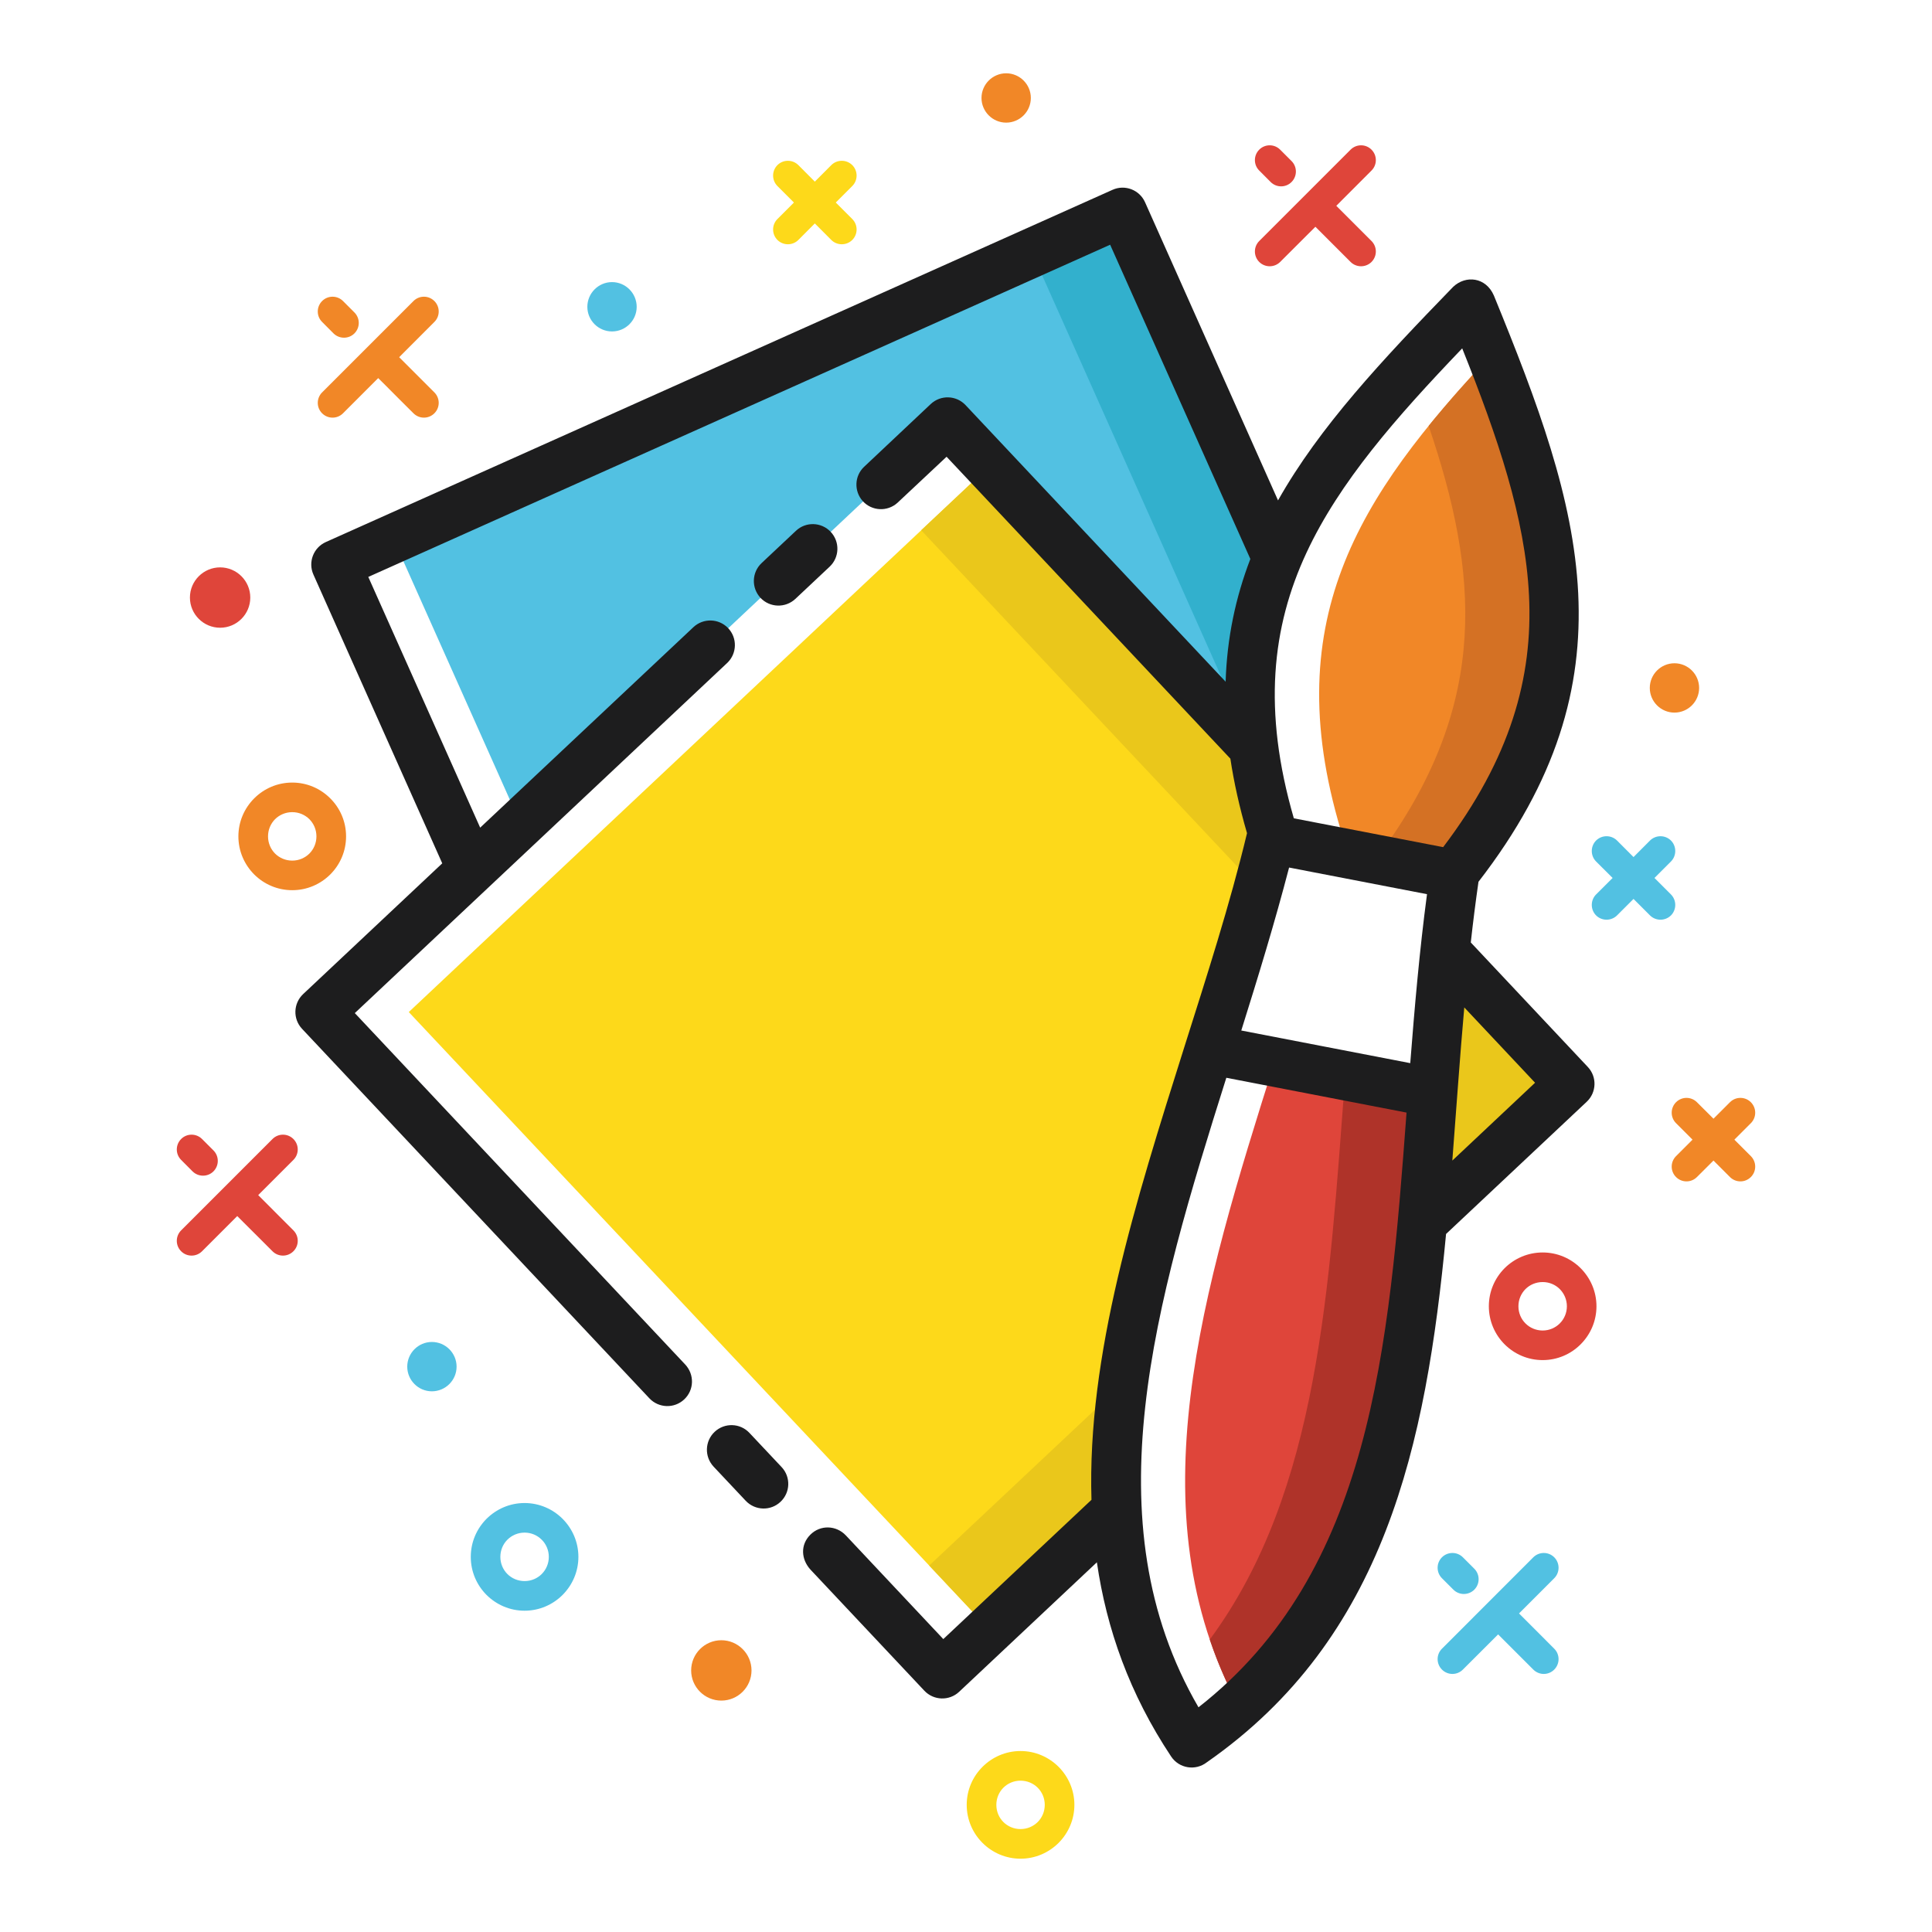<?xml version="1.0" encoding="UTF-8"?> <!-- Creator: CorelDRAW 2017 --> <svg xmlns="http://www.w3.org/2000/svg" xmlns:xlink="http://www.w3.org/1999/xlink" xml:space="preserve" width="354px" height="354px" style="shape-rendering:geometricPrecision; text-rendering:geometricPrecision; image-rendering:optimizeQuality; fill-rule:evenodd; clip-rule:evenodd" viewBox="0 0 354 354"> <defs> <style type="text/css"> <![CDATA[ .fil0 {fill:#F18727} .fil4 {fill:#FDD91A} .fil6 {fill:#DF453A} .fil5 {fill:#EAC71B} .fil1 {fill:#D47124} .fil7 {fill:#AF3329} .fil2 {fill:#52C1E2} .fil3 {fill:#32B0CD} .fil8 {fill:#1D1D1E} ]]> </style> </defs> <g id="Слой_x0020_1">  <g id="_2553013050192"> <path class="fil0" d="M273.23 65.02c-24.24,25.91 -39.69,49.03 -26.95,89.06l21.51 4.15c24.79,-32.46 18.61,-59.68 5.44,-93.21z"></path> <path class="fil1" d="M253.55 155.48c19.36,-27 17.37,-50.54 8.22,-77.44 3.51,-4.33 7.36,-8.64 11.46,-13.02 13.17,33.53 19.35,60.75 -5.44,93.21l-14.24 -2.75z"></path> <path class="fil2" d="M72.08 98.72l23.29 52.18 78.26 -73.58 50.05 53.23 5.88 -2.65c-0.13,-7.89 0.65,-17.74 4.27,-25.93l-28.15 -63.08 -133.6 59.83z"></path> <path class="fil3" d="M226.19 129.42l-37.08 -83.11 16.57 -7.42 28.15 63.08c-3.62,8.19 -4.4,18.04 -4.27,25.93l-3.37 1.52z"></path> <path class="fil4" d="M181.28 298.58l-106.38 -113.14 106.37 -100.01 48.45 51.54c0.69,5.29 1.95,10.9 3.84,16.88l-0.68 -0.13c-10.43,42.24 -30.16,84.45 -28.25,122.91l-23.35 21.95 0 0zm83.49 -124.32l22.88 24.33 -27.03 25.4c1.49,-16.19 2.36,-33 4.15,-49.73z"></path> <path class="fil5" d="M168.79 97.16l61.71 65.64c0.83,-3.02 1.63,-6.05 2.38,-9.08l0.68 0.13c-1.89,-5.98 -3.15,-11.59 -3.84,-16.88l-48.45 -51.54 -12.48 11.73 0 0zm93.96 99.95l1.39 1.48 -1.61 1.52c-0.61,8.05 -1.19,16.04 -1.91,23.88l27.03 -25.4 -22.88 -24.33c-0.81,7.62 -1.44,15.26 -2.02,22.85l0 0zm-56.96 56.34l-35.53 33.4 11.02 11.73 23.35 -21.95c-0.38,-7.59 0.09,-15.32 1.16,-23.18z"></path> <path class="fil6" d="M233.53 194.59c-13.2,41.8 -25.68,82.36 -6.6,117.97 29.9,-26.95 32.31,-68.69 35.59,-112.37l-28.99 -5.6z"></path> <path class="fil7" d="M221.67 300.41c20.11,-27.25 21.87,-64.64 24.82,-103.32l16.03 3.1c-3.28,43.68 -5.69,85.42 -35.59,112.37 -2.14,-3.99 -3.88,-8.04 -5.26,-12.15z"></path> <path class="fil6" d="M247.47 27.42c1.06,-1.06 2.77,-1.06 3.83,0 1.06,1.06 1.06,2.78 0,3.83l-6.45 6.46 1.15 1.15 2.65 2.65 2.65 2.65c1.06,1.06 1.06,2.78 0,3.84 -1.06,1.05 -2.77,1.05 -3.83,0l-2.65 -2.65 -2.65 -2.65 -1.15 -1.15 -6.46 6.45c-1.06,1.05 -2.77,1.05 -3.83,0 -1.06,-1.06 -1.06,-2.78 0,-3.84l16.74 -16.74 0 0zm-16.74 3.83l2.09 2.1c1.06,1.06 2.78,1.06 3.83,0 1.06,-1.06 1.06,-2.78 0,-3.84l-2.09 -2.09c-1.06,-1.06 -2.77,-1.06 -3.83,0 -1.06,1.06 -1.06,2.78 0,3.83z"></path> <path class="fil6" d="M40.33 115.02c3.05,0 5.53,-2.48 5.53,-5.53 0,-3.05 -2.48,-5.53 -5.53,-5.53 -3.04,0 -5.53,2.48 -5.53,5.53 0,3.05 2.49,5.53 5.53,5.53z"></path> <path class="fil0" d="M184.36 22.47c2.49,0 4.52,-2.03 4.52,-4.52 0,-2.49 -2.03,-4.52 -4.52,-4.52 -2.48,0 -4.52,2.03 -4.52,4.52 0,2.49 2.04,4.52 4.52,4.52z"></path> <path class="fil6" d="M282.66 229.49c2.71,0 5.18,1.1 6.96,2.88l0.01 0.01c1.78,1.79 2.89,4.25 2.89,6.97 0,2.71 -1.11,5.18 -2.89,6.96l-0.01 0.01c-1.78,1.79 -4.25,2.89 -6.96,2.89 -2.72,0 -5.18,-1.1 -6.97,-2.89l-0.01 -0.01c-1.78,-1.78 -2.88,-4.25 -2.88,-6.96 0,-2.72 1.1,-5.18 2.88,-6.97l0.01 -0.01c1.79,-1.78 4.25,-2.88 6.97,-2.88l0 0zm3.14 6.71c-0.8,-0.8 -1.91,-1.29 -3.14,-1.29 -1.23,0 -2.35,0.49 -3.15,1.29 -0.8,0.81 -1.29,1.92 -1.29,3.15 0,1.23 0.49,2.34 1.29,3.14 0.8,0.8 1.92,1.3 3.15,1.3 1.23,0 2.34,-0.5 3.14,-1.3 0.8,-0.8 1.3,-1.91 1.3,-3.14 0,-1.23 -0.5,-2.34 -1.3,-3.15z"></path> <path class="fil0" d="M75.76 55.16c1.06,-1.06 2.77,-1.06 3.83,0 1.06,1.06 1.06,2.78 0,3.83l-6.45 6.46 1.26 1.26 2.59 2.59 2.6 2.6c1.06,1.06 1.06,2.78 0,3.83 -1.06,1.06 -2.77,1.06 -3.83,0l-2.6 -2.59 -2.59 -2.6 -1.27 -1.26 -6.45 6.45c-1.06,1.06 -2.77,1.06 -3.83,0 -1.06,-1.05 -1.06,-2.77 0,-3.83l16.74 -16.74 0 0zm-16.74 3.83l2.09 2.1c1.06,1.05 2.78,1.05 3.83,0 1.06,-1.06 1.06,-2.78 0,-3.84l-2.09 -2.09c-1.06,-1.06 -2.77,-1.06 -3.83,0 -1.06,1.06 -1.06,2.78 0,3.83z"></path> <path class="fil2" d="M302.33 154.01c1.06,-1.05 2.78,-1.05 3.84,0 1.05,1.06 1.05,2.78 0,3.84l-3.02 3.02 3.02 3.02c1.05,1.06 1.05,2.78 0,3.84 -1.06,1.05 -2.78,1.05 -3.84,0l-3.02 -3.02 -3.02 3.02c-1.06,1.05 -2.78,1.05 -3.84,0 -1.05,-1.06 -1.05,-2.78 0,-3.84l3.03 -3.02 -3.03 -3.02c-1.05,-1.06 -1.05,-2.78 0,-3.84 1.06,-1.05 2.78,-1.05 3.84,0l3.02 3.03 3.02 -3.03z"></path> <path class="fil6" d="M49.93 208.7c1.06,-1.06 2.77,-1.06 3.83,0 1.06,1.06 1.06,2.77 0,3.83l-6.45 6.45 1.12 1.12 2.66 2.67 2.67 2.67c1.06,1.06 1.06,2.78 0,3.83 -1.06,1.06 -2.77,1.06 -3.83,0l-2.67 -2.67 -2.67 -2.66 -1.12 -1.12 -6.45 6.45c-1.06,1.06 -2.78,1.06 -3.83,0 -1.06,-1.05 -1.06,-2.77 0,-3.83l16.74 -16.74 0 0zm-16.74 3.83l2.09 2.1c1.06,1.05 2.78,1.05 3.83,0 1.06,-1.06 1.06,-2.78 0,-3.84l-2.09 -2.09c-1.06,-1.06 -2.78,-1.06 -3.83,0 -1.06,1.06 -1.06,2.77 0,3.83z"></path> <path class="fil2" d="M96.12 275.4c2.71,0 5.18,1.11 6.96,2.89l0.01 0.01c1.78,1.79 2.89,4.25 2.89,6.97 0,2.71 -1.11,5.17 -2.89,6.96l-0.01 0.01c-1.78,1.78 -4.25,2.89 -6.96,2.89 -2.72,0 -5.18,-1.11 -6.97,-2.89l-0.01 -0.01c-1.78,-1.79 -2.88,-4.25 -2.88,-6.96 0,-2.72 1.1,-5.18 2.88,-6.97l0.01 -0.01c1.79,-1.78 4.25,-2.89 6.97,-2.89l0 0zm3.14 6.72c-0.8,-0.8 -1.91,-1.3 -3.14,-1.3 -1.23,0 -2.35,0.5 -3.15,1.3 -0.8,0.8 -1.29,1.91 -1.29,3.15 0,1.23 0.49,2.34 1.29,3.14 0.8,0.8 1.92,1.29 3.15,1.29 1.23,0 2.34,-0.49 3.14,-1.29 0.8,-0.8 1.3,-1.91 1.3,-3.14 0,-1.24 -0.5,-2.35 -1.3,-3.15z"></path> <path class="fil2" d="M112.14 60.73c2.49,0 4.52,-2.02 4.52,-4.51 0,-2.49 -2.03,-4.53 -4.52,-4.53 -2.49,0 -4.52,2.04 -4.52,4.53 0,2.49 2.03,4.51 4.52,4.51z"></path> <path class="fil0" d="M53.55 143.39c2.71,0 5.17,1.1 6.96,2.89l0.01 0.01c1.79,1.78 2.89,4.24 2.89,6.96 0,2.72 -1.1,5.18 -2.89,6.97l-0.01 0.01c-1.79,1.78 -4.25,2.88 -6.96,2.88 -2.72,0 -5.18,-1.1 -6.97,-2.88l-0.01 -0.01c-1.78,-1.79 -2.89,-4.25 -2.89,-6.97 0,-2.72 1.11,-5.18 2.89,-6.96l0.01 -0.01c1.79,-1.79 4.25,-2.89 6.97,-2.89l0 0zm3.14 6.71c-0.8,-0.79 -1.91,-1.29 -3.14,-1.29 -1.24,0 -2.35,0.5 -3.15,1.29 -0.8,0.81 -1.29,1.92 -1.29,3.15 0,1.23 0.49,2.34 1.29,3.15 0.8,0.79 1.91,1.29 3.15,1.29 1.23,0 2.34,-0.5 3.14,-1.29 0.8,-0.81 1.29,-1.92 1.29,-3.15 0,-1.23 -0.49,-2.34 -1.29,-3.15z"></path> <path class="fil0" d="M132.17 311.6c3.05,0 5.53,-2.48 5.53,-5.53 0,-3.04 -2.48,-5.53 -5.53,-5.53 -3.05,0 -5.53,2.49 -5.53,5.53 0,3.05 2.48,5.53 5.53,5.53z"></path> <path class="fil2" d="M280.95 285.34c1.06,-1.05 2.78,-1.05 3.83,0 1.06,1.06 1.06,2.78 0,3.84l-6.45 6.45 1.12 1.12 2.67 2.67 2.66 2.67c1.06,1.05 1.06,2.77 0,3.83 -1.05,1.06 -2.77,1.06 -3.83,0l-2.67 -2.67 -2.67 -2.67 -1.11 -1.11 -6.46 6.45c-1.05,1.06 -2.77,1.06 -3.83,0 -1.06,-1.06 -1.06,-2.78 0,-3.83l16.74 -16.75 0 0zm-16.74 3.84l2.09 2.09c1.06,1.06 2.78,1.06 3.84,0 1.05,-1.06 1.05,-2.77 0,-3.83l-2.1 -2.1c-1.05,-1.05 -2.77,-1.05 -3.83,0 -1.06,1.06 -1.06,2.78 0,3.84z"></path> <path class="fil4" d="M152.32 30.25c1.06,-1.05 2.78,-1.05 3.84,0 1.06,1.06 1.06,2.78 0,3.84l-3.02 3.02 3.02 3.02c1.06,1.06 1.06,2.78 0,3.84 -1.06,1.05 -2.78,1.05 -3.84,0l-3.02 -3.03 -3.02 3.03c-1.06,1.05 -2.77,1.05 -3.83,0 -1.06,-1.06 -1.06,-2.78 0,-3.84l3.02 -3.02 -3.02 -3.02c-1.06,-1.06 -1.06,-2.78 0,-3.84 1.06,-1.05 2.77,-1.05 3.83,0l3.02 3.03 3.02 -3.03z"></path> <path class="fil0" d="M316.98 201.96c1.06,-1.06 2.77,-1.06 3.83,0 1.06,1.06 1.06,2.78 0,3.84l-3.02 3.02 3.02 3.02c1.06,1.06 1.06,2.78 0,3.83 -1.06,1.06 -2.77,1.06 -3.83,0l-3.02 -3.02 -3.03 3.02c-1.06,1.06 -2.77,1.06 -3.83,0 -1.06,-1.05 -1.06,-2.77 0,-3.83l3.02 -3.02 -3.02 -3.02c-1.06,-1.06 -1.06,-2.78 0,-3.84 1.06,-1.06 2.77,-1.06 3.83,0l3.03 3.02 3.02 -3.02z"></path> <path class="fil0" d="M306.81 130.57c2.49,0 4.52,-2.03 4.52,-4.52 0,-2.49 -2.03,-4.52 -4.52,-4.52 -2.49,0 -4.52,2.03 -4.52,4.52 0,2.49 2.03,4.52 4.52,4.52z"></path> <path class="fil4" d="M186.99 320.84c2.72,0 5.18,1.11 6.97,2.89l0.01 0.01c1.78,1.79 2.89,4.25 2.89,6.96 0,2.72 -1.11,5.18 -2.89,6.97l-0.01 0.01c-1.79,1.78 -4.25,2.89 -6.97,2.89 -2.71,0 -5.18,-1.11 -6.96,-2.89l-0.01 -0.01c-1.79,-1.79 -2.89,-4.25 -2.89,-6.97 0,-2.71 1.1,-5.17 2.89,-6.96l0.01 -0.01c1.78,-1.78 4.25,-2.89 6.96,-2.89l0 0zm3.15 6.72c-0.81,-0.8 -1.92,-1.29 -3.15,-1.29 -1.23,0 -2.34,0.49 -3.14,1.29 -0.8,0.8 -1.29,1.91 -1.29,3.14 0,1.24 0.49,2.35 1.29,3.15 0.8,0.8 1.91,1.29 3.14,1.29 1.23,0 2.34,-0.49 3.15,-1.29 0.8,-0.8 1.29,-1.91 1.29,-3.15 0,-1.23 -0.49,-2.34 -1.29,-3.14z"></path> <path class="fil2" d="M79.13 254.93c2.5,0 4.53,-2.03 4.53,-4.52 0,-2.49 -2.03,-4.52 -4.53,-4.52 -2.48,0 -4.51,2.03 -4.51,4.52 0,2.49 2.03,4.52 4.51,4.52z"></path> <path class="fil8" d="M261.47 163.84l-25.27 -4.88c-2.62,10.07 -5.67,20.01 -8.76,29.86l30.96 5.98c0.8,-10.28 1.7,-20.64 3.07,-30.96l0 0zm-60.49 122.42l-25.24 23.73c-1.81,1.7 -4.67,1.61 -6.37,-0.2l-20.87 -22.19c-1.72,-1.89 -1.88,-4.55 -0.02,-6.4 1.84,-1.84 4.75,-1.74 6.52,0.15l17.84 18.98 27.15 -25.52c-0.81,-26.5 8.01,-54.45 17.01,-82.95 4.07,-12.88 8.34,-26.06 11.49,-39.2 -1.39,-4.77 -2.4,-9.31 -3.05,-13.65l-52 -55.32 -9 8.44c-1.84,1.67 -4.69,1.53 -6.36,-0.31 -1.63,-1.82 -1.53,-4.6 0.23,-6.27l12.23 -11.52c1.81,-1.7 4.67,-1.62 6.38,0.2l47.65 50.68c0.25,-8.07 1.84,-15.48 4.53,-22.49l-25.69 -57.58 -135.93 60.87 20.5 45.94 39.08 -36.74c1.79,-1.67 4.6,-1.62 6.32,0.15 1.73,1.78 1.69,4.63 -0.09,6.37l-68.28 64.2 60.54 64.39c1.71,1.83 1.65,4.67 -0.18,6.39 -1.82,1.71 -4.67,1.62 -6.38,-0.19l-63.64 -67.7c-1.71,-1.81 -1.62,-4.66 0.19,-6.37l25.49 -23.96 -23.61 -52.92c-1.01,-2.27 0.01,-4.93 2.28,-5.95l144.15 -64.54c2.27,-1.02 4.93,0 5.95,2.27l24.37 54.64c7.61,-13.5 19.06,-25.7 32.09,-39.13 2.31,-2.18 5.99,-1.79 7.46,1.59 8.05,19.69 14.59,37.1 15.45,54.54 0.84,17.34 -3.91,34.33 -18.27,52.88 -0.53,3.69 -1,7.4 -1.41,11.12l21.44 22.81c1.71,1.81 1.62,4.66 -0.19,6.37l-25.78 24.23c-3.68,38.81 -11.23,74.08 -43.84,96.81 -2.08,1.61 -5.08,1.13 -6.54,-1.07 -7.61,-11.45 -11.82,-23.34 -13.6,-35.58l0 0zm67.32 -101.67c-0.83,9.34 -1.46,18.71 -2.19,28.06l15.16 -14.26 -12.97 -13.8 0 0zm-3.87 -29.37c12.35,-16.29 16.46,-31.1 15.73,-46.11 -0.69,-14.23 -5.71,-28.95 -12.24,-45.28 -12.18,12.72 -22.49,24.49 -28.53,37.44 -6.35,13.63 -8.05,28.9 -2.32,48.67l27.36 5.28 0 0zm-39.73 42.26c-13.01,41.25 -24.93,81.21 -5.1,115.35 31.65,-24.77 34.89,-65.69 38.12,-108.97l-33.02 -6.38 0 0zm-81.49 71.33l-5.89 -6.26c-1.7,-1.82 -4.56,-1.9 -6.37,-0.2 -1.82,1.71 -1.9,4.56 -0.2,6.38l5.89 6.26c1.71,1.81 4.56,1.9 6.37,0.19 1.82,-1.7 1.91,-4.56 0.2,-6.37l0 0zm2.52 -159.07l6.29 -5.91c1.81,-1.71 1.9,-4.56 0.19,-6.38 -1.71,-1.81 -4.56,-1.9 -6.37,-0.19l-6.29 5.91c-1.82,1.71 -1.9,4.56 -0.2,6.38 1.71,1.81 4.56,1.89 6.38,0.19z"></path> </g> </g> </svg> 
